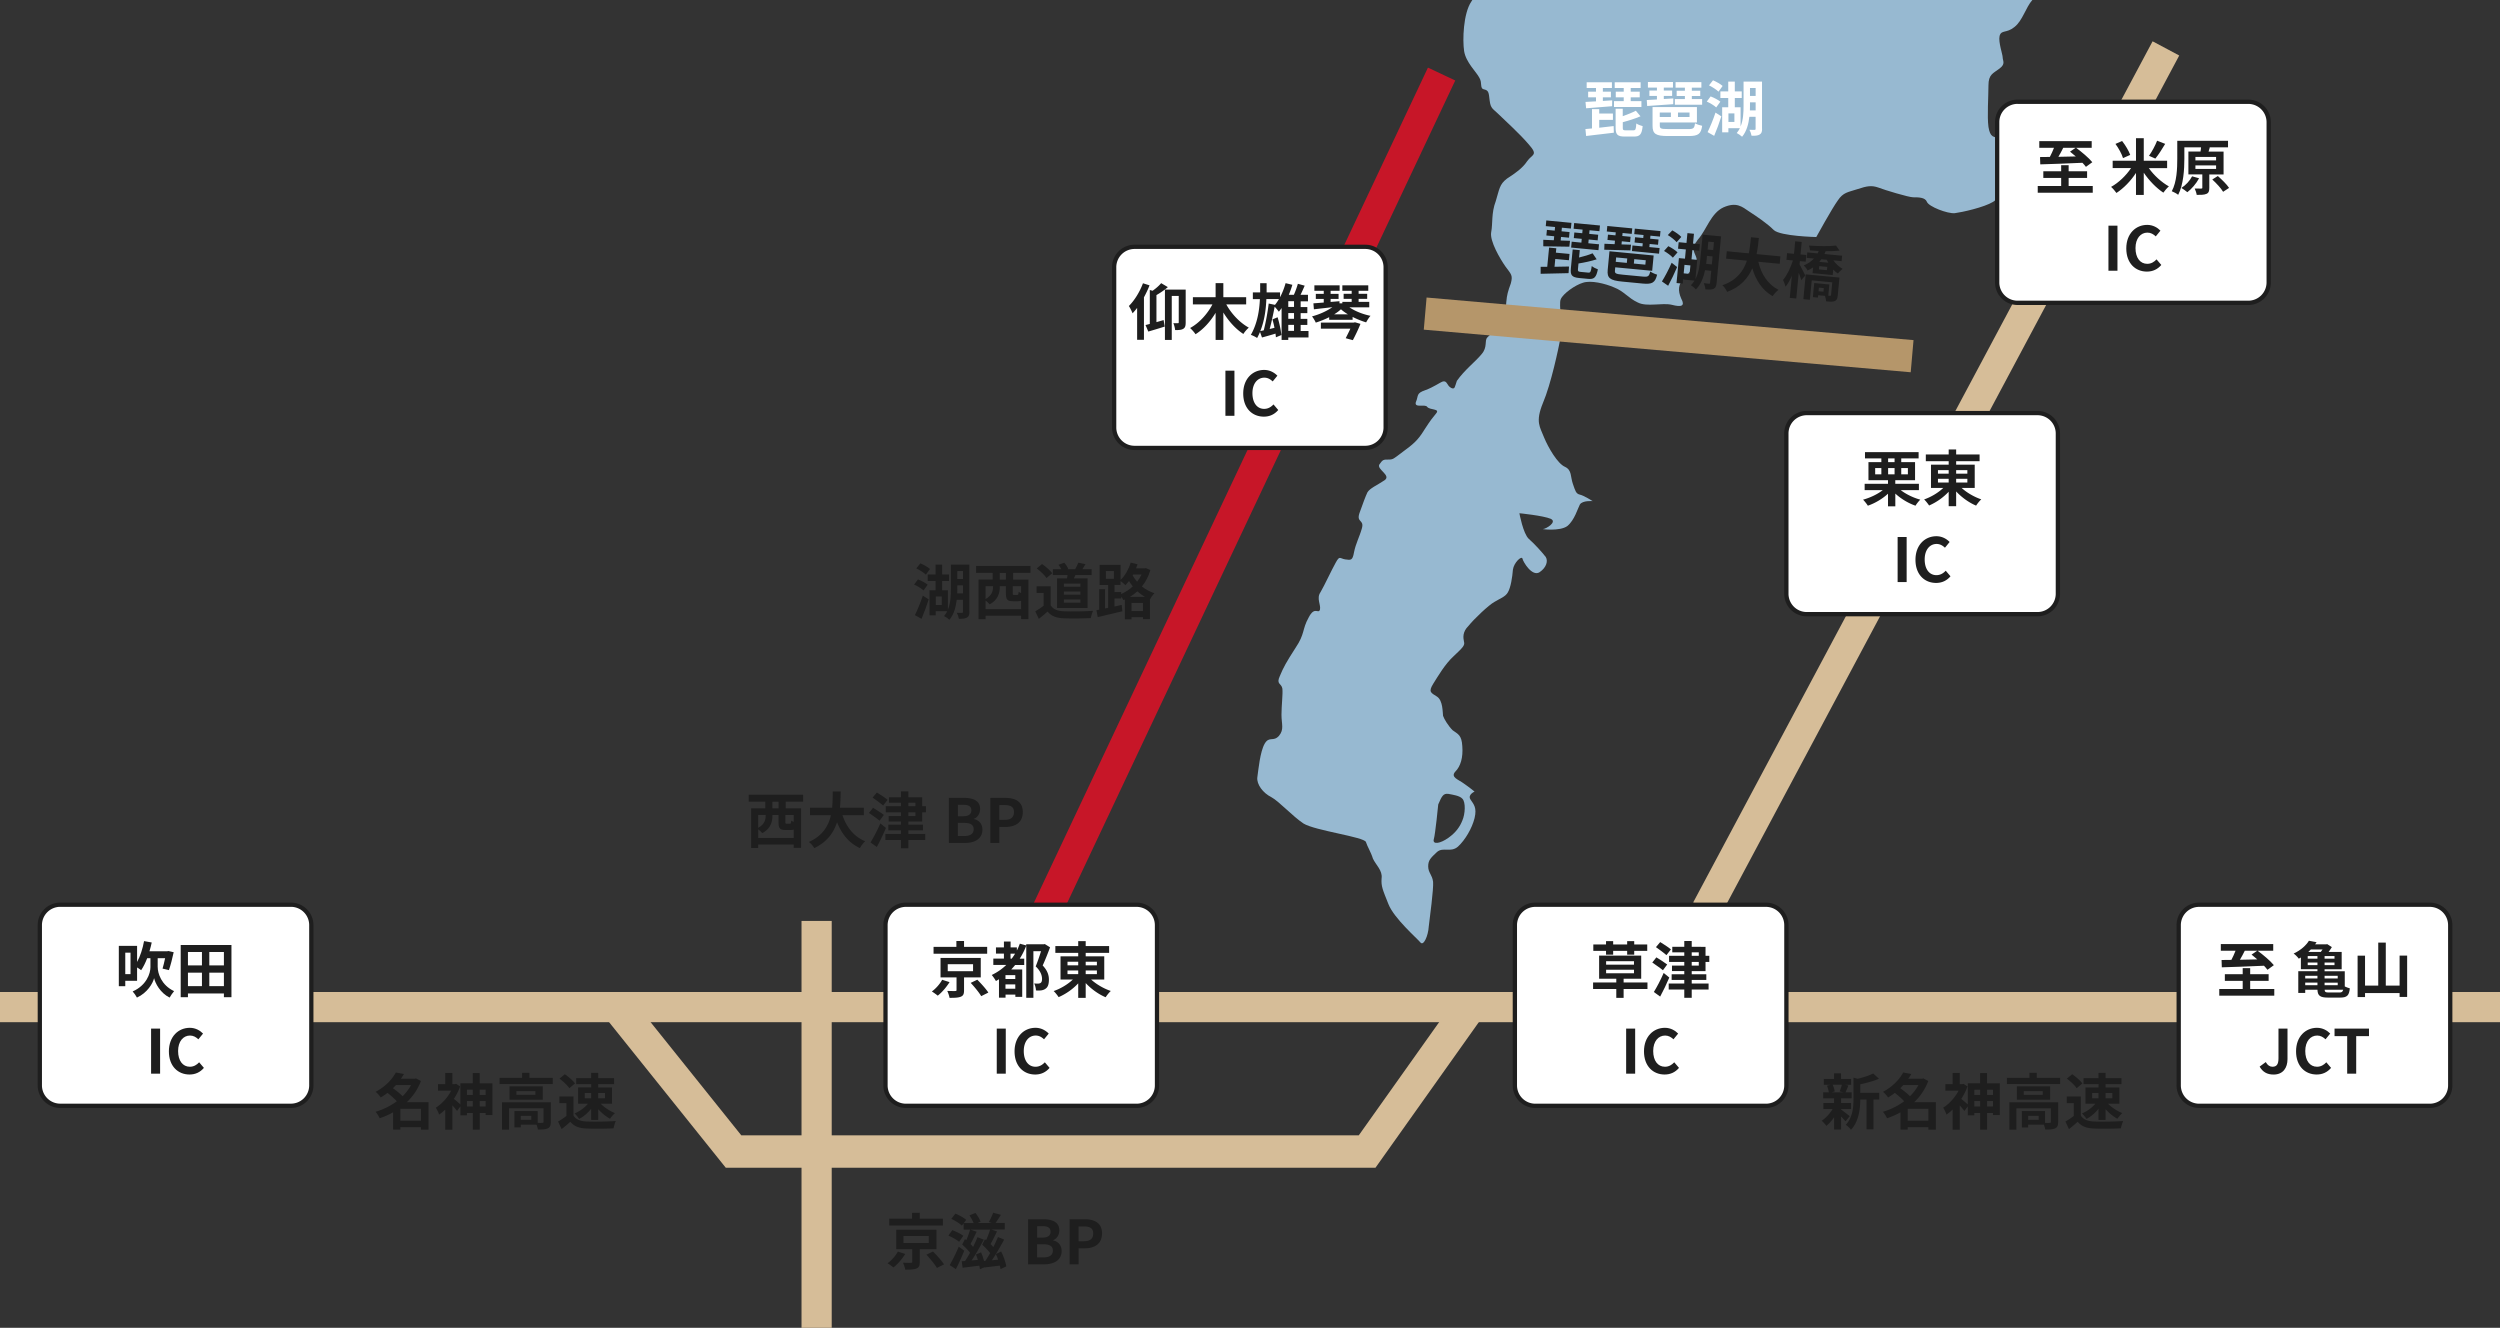<svg id="_イヤー_2" xmlns="http://www.w3.org/2000/svg" viewBox="0 0 662.55 351.9"><rect x="0" y="0" width="662.55" height="351.9" fill="#333333" stroke="none"/><defs><style>.cls-1{fill:#d6bd98}.cls-2{fill:#fff}.cls-5{fill:#97b9d1}.cls-6{fill:#1e1e1e}</style></defs><g id="_イヤー_1-2"><path class="cls-5" d="M386.3 100.54l.12-.29c-.06.12-.09.21-.12.29z"/><path class="cls-5" d="M390.19 0c-.09.15-.18.3-.28.45-2.11 3.15-2.34 10.12-1.89 13.09.46 2.97 3.26 5.54 4.02 7.03.91 1.45 0 2.89 1.32 3.13 1.19.28 1.19.89 1.43 2.95.26 2.15.87 2.15 2.34 3.6 1.54 1.52 5.56 5.12 8.05 8.05 2.56 2.91.89 2.52-.46 4.43-1.22 1.85-3.15 3.19-5.36 4.62-1.98 1.52-1.98 2.76-2.95 5.95-1.22 3.19-.76 5.95-1.22 8.27-.41 2.3 2.34 6.99 3.78 9.05 1.58 2.13 2 2.34 1.43 4.49-.76 2.06-1.04 3.08-1.19 4.84-.24 1.63.15 3.17-1.22 5.23-1.52 2.15-2.95 3.36-3.82 4.26-.83.87.15 2.52-1.54 4.45-1.58 1.93-4.58 4.23-6.51 7.03.08-.16.11-.27.16-.41l-.19.45s0-.01.01-.01c0 .01-.01.02-.01.04v-.02c-.54 1.48-.46 2.32-1.48 1.85-1.22-.63-1-1.93-2.17-1.74-.87.28-2.48 1.52-4.71 2.32-2.5.85-1.74 1.45-2.5 3.17-.5 1.67 2.5.43 3 1.26.74.91 3.5.41 2.37 1.74-1.02 1.26-1.39 1.65-3.17 4.41-1.67 2.76-3.02 3.82-5.62 5.73-2.54 1.89-2.54 2.08-3.82 2.08-1.37 0-1.52 0-2.43 1.3-.78 1.3 3.26 2.89 1.37 4.19-2 1.35-3.84 2.06-4.54 3.21-.52 1.09-1.19 2.95-2.11 5.51-.85 2.54 1.28 1.65.67 3.95-.67 2.41-1.65 4.06-2.11 6.43-.39 2.24-.85 2.06-2.32 1.87-1.45-.22-1.45-1.11-2.52.85-1.06 1.87-3.02 6.12-4.04 7.84-1.15 1.65.17 3.37-.15 4.65-.46 1.24-1.37-1.09-3 2.08-1.78 3.21-.91 4.23-3.47 8.03-2.5 3.89-3.17 5.1-4.15 7.45-1.06 2.28.43 1.87.67 3.36.15 1.45-.24 4.45-.24 6.93s.76 3.86-.67 5.58c-1.54 1.67-2.56 0-3.78 2.06-1.24 2.15-1.67 6.99-1.95 8.92-.24 1.89 1.54 4.19 3.69 5.25 2.04 1.09 5.67 5.1 8.53 6.99 3 1.89 16.11 3.56 16.56 4.91.37 1.22 1.32 2.65 1.85 4.39.76 1.67 2.61 3.17 2.3 5.25-.15 2.13.3 3.02 1.82 6.84 1.5 3.78 7.56 9.03 8.47 10.14.82 1.04 2.06-1.72 2.21-4.23.3-2.54 1.3-9.9 1.15-11.83-.24-1.93-1.3-2.39-1.3-4.12 0-1.63.69-2.24 2.32-3.78 1.61-1.43 3.63.24 5.56-1.43 1.91-1.74 3.73-4.84 4.41-7.56.67-2.8-.22-3.63-1.09-4.95-.8-1.26 1.09-2.08 1.09-2.08s-1.32-1.09-2.8-2.11c-1.39-1.06-3.69-1.67-2.3-3.19 1.43-1.43 2.08-3.78 1.85-6.75-.17-2.97-1.15-3.17-2.56-4.21-1.13-1.11-2.26-2.97-2.54-3.82-.13-.87 0-4.06-1.61-5.1-1.63-1.02-2.32-1.24-1.02-3.36 1.32-2.08 3.13-5.25 5.47-7.38 2.26-2.15 3.02-2.8 2.71-3.8-.22-1.06-.46-2.58 1.22-4.23 1.37-1.72 5.32-5.51 6.88-6.34 1.43-.89 2.87-1.32 3.54-2.54.76-1.3 1.17-4.02 1.32-5.97.24-1.87 2.32-3.82 2.54-2.93.15.83 2.56 4.88 4.54 3.58 1.85-1.26 2.26-3 1.63-4.02-.76-1.02-3.06-3.58-4.49-4.8-1.52-1.39-2.5-6.8-2.5-6.8s6.23.61 8.32 1.48c1.8.85-1.32 2.71-2.08 2.71-.52 0 4.49.67 6.47-.8 1.91-1.56 2.78-4.73 3.32-5.71.72-1.13 3.39-.89 3.39-.89s-2.34-1.5-3.39-1.72c-1.06-.24-1.22-1.02-1.87-2.89-.67-1.93-.22-3.58-2.06-4.47-1.98-.82-4.47-5.15-5.56-7.79-1.06-2.78-2.39-4.04-.3-9.14 2.15-5.04 4.12-14.42 4.71-17.52.61-3.19-.59-8.49 0-9.96.61-1.5 3.86-3.8 5.91-4.39 2.11-.69 5.82.2 8.23 1.24 2.65 1.02 3.67 2.78 6.27 3.99 2.43 1.26 6.51 0 9.07.63 2.45.63 3.58.39 2.45-1.67-.93-2.13-.78-3.8.69-5.32 1.39-1.43 3.8-3.99 3.34-5.45-.43-1.5-1.65-2.34.46-4.93 2.19-2.45 3.36-6.93 6.73-8.47 3.41-1.48 4.88-.2 6.8 1.11 1.91 1.24 4.82 3.19 6.51 4.91 1.8 1.65 11.27 1.85 11.27 1.85s4.21-7.66 5.73-9.73c1.43-2.13 2.65-2.13 5.21-2.97 2.5-.83 3.71-1.04 5.51-.41 1.67.65 8.05 2.58 9.23 2.58 1.37 0 3.17 0 3.63 1.19.46 1.28 5.51 3.21 7.4 3.02 1.89-.24 7.79-1.54 10.18-3.02 2.21-1.48 2.52-3.95 3.34-7.16.91-3.17 2.28-6.53 2.13-7.36-.22-.85-1.22-2.15-3.32-2.37-2.15-.2-2.95-.2-3.41-2.95-.37-2.78 0-8.01 0-10.99s1.26-3.19 2.95-4.49c1.65-1.24.82-2.06.82-2.91s-1.19-4.06-.82-5.71c.46-1.71 1.8-.63 3.93-2.37 2.15-1.65 3.02-5.23 4.75-7.16L390.16-.01zm-10.2 222.41c.41-1.43 1.17-9.21 1.17-9.21.93-2.15 1.3-3 2.71-2.8 1.13.22 2.97.46 3.69 1.28.91.91.76 4.02 0 5.75-.63 1.63-1.69 3.17-3.69 4.6-2.13 1.52-4.28 1.93-3.89.37z"/><path class="cls-1" d="M0 262.9h662.55v8H0z"/><path class="cls-1" d="M212.42 244.06h8V351.9h-8z"/><path class="cls-1" transform="rotate(-61.92 513.126 126.949)" d="M383.78 122.95h258.69v8H383.78z"/><path class="cls-1" d="M364.53 309.47H192.34l-32.92-41.07 6.7-5.37 30.34 37.86H360.1l25.29-35.62 6.99 4.97-27.85 39.23z"/><rect class="cls-2" x="529.3" y="26.97" width="71.95" height="53.3" rx="5.4" ry="5.4"/><path class="cls-6" d="M595.85 80.83h-61.16a5.98 5.98 0 01-5.97-5.97V32.37a5.98 5.98 0 015.97-5.97h61.16a5.98 5.98 0 015.97 5.97v42.5a5.98 5.98 0 01-5.97 5.97zm-61.16-53.3a4.84 4.84 0 00-4.83 4.83v42.5a4.84 4.84 0 004.83 4.83h61.16a4.84 4.84 0 004.83-4.83V32.37a4.84 4.84 0 00-4.83-4.83h-61.16z"/><path class="cls-6" d="M554.62 49.3v1.77h-14.58V49.3h6.21v-2.15h-4.73v-1.76h4.73v-1.61h1.98v1.61h4.89v1.76h-4.89v2.15h6.39zm-13.98-7.68c.76 0 1.65-.02 2.61-.03.39-.74.79-1.61 1.1-2.42h-3.9V37.4h13.89v1.77h-4.13c1.45 1.08 3.39 2.68 4.29 3.82l-1.69 1.23c-.23-.32-.55-.69-.92-1.08-4.03.19-8.34.34-11.18.42l-.06-1.94zm6.16-2.45c-.4.82-.85 1.65-1.29 2.39 1.47-.02 3.05-.05 4.61-.1-.52-.45-1.03-.89-1.52-1.27l1.5-1.02h-3.31zm22.68 5.38c1.34 1.92 3.39 3.77 5.32 4.85-.47.39-1.11 1.13-1.47 1.66-1.87-1.24-3.76-3.18-5.19-5.29v5.9h-2.06v-5.84c-1.4 2.15-3.29 4.08-5.18 5.31-.34-.48-.97-1.23-1.42-1.61 1.97-1.08 4-3.02 5.29-4.98h-4.87V42.6h6.18v-5.98h2.06v5.98h6.19v1.95h-4.85zm-6.84-2.65c-.29-1.02-1.15-2.6-2-3.76l1.76-.77c.89 1.13 1.79 2.65 2.15 3.68l-1.9.85zm11.18-3.77c-.84 1.42-1.82 2.94-2.61 3.9l-1.68-.74c.76-1.06 1.65-2.71 2.15-4l2.14.84zm11.69 8.09v3.56c0 .87-.15 1.34-.76 1.6-.61.27-1.45.27-2.58.27-.06-.52-.31-1.19-.53-1.69.71.03 1.48.03 1.71.02.24 0 .31-.05.31-.24v-3.52h-3.69v-6.06h3.21c.06-.39.13-.77.14-1.11h-4.42v3.03c0 2.74-.23 6.89-1.64 9.55-.37-.32-1.21-.77-1.69-.95 1.34-2.47 1.45-6.08 1.45-8.6v-4.77h13.45v1.74h-5.05l.23.02-.34 1.1h3.98v6.06h-3.77zm-2.71 1.03c-.76 1.42-1.97 2.82-3.11 3.69-.37-.32-1.13-.87-1.58-1.13 1.14-.71 2.24-1.9 2.84-3.08l1.85.52zm-.97-4.74h5.48v-.92h-5.48v.92zm0 2.27h5.48v-.94h-5.48v.94zm5.94 1.87c1.06.94 2.39 2.23 2.98 3.15l-1.58 1.03c-.53-.92-1.81-2.29-2.87-3.26l1.47-.92zm-28.99 13.16h2.39v11.95h-2.39V59.81zm4.73 6.03c0-3.94 2.53-6.24 5.55-6.24 1.52 0 2.73.73 3.5 1.53l-1.24 1.52c-.61-.58-1.31-1-2.21-1-1.81 0-3.16 1.55-3.16 4.11s1.23 4.16 3.11 4.16c1.03 0 1.82-.48 2.47-1.18l1.26 1.48c-.98 1.15-2.26 1.76-3.81 1.76-3.02 0-5.47-2.16-5.47-6.14zm-318.75 90.64c-.52-.5-1.61-1.16-2.5-1.55l1.02-1.37c.89.34 2.02.92 2.58 1.4l-1.1 1.52zm-2.29 6.55c.63-1.26 1.48-3.29 2.1-5.18l1.55 1c-.55 1.73-1.23 3.6-1.9 5.16l-1.74-.98zm2.9-10.73c-.53-.52-1.63-1.24-2.52-1.66l1.06-1.35c.87.37 2 1 2.55 1.5l-1.1 1.52zm11.55 9.85c0 .79-.16 1.24-.66 1.52-.47.29-1.15.34-2.13.32-.07-.44-.32-1.16-.57-1.58.58.03 1.16.03 1.37.02.21-.02.27-.08.27-.29v-3.18h-1.65c-.21 1.9-.74 3.89-1.93 5.29-.31-.31-1.03-.79-1.42-.98.32-.4.61-.82.84-1.29h-3.05v1.1h-1.65v-6.65h1.61v-2.45h-2.08v-1.74h2.08v-2.61h1.74v2.61h1.84v1.74h-1.84v2.45h1.53v5.11c.71-1.73.79-3.74.79-5.44v-6.47h4.89v12.52zm-7.34-4.08H248v2.26h1.58v-2.26zm5.63-.81v-2.13h-1.5v.98c0 .35 0 .74-.02 1.15h1.52zm-1.5-5.92v2.1h1.5v-2.1h-1.5zm14.79.5v1.76h4.06v10.48h-1.95v-.89h-9.42v.92h-1.86v-10.52h3.74v-1.76h-4.39v-1.84h14.42v1.84h-4.61zm2.11 9.6v-2.23c-.23.1-.48.13-.81.13h-1.35c-1.56 0-1.87-.53-1.87-2.13v-1.85h-1.61v.18c0 1.6-.48 3.47-2.71 4.63-.19-.27-.68-.71-1.06-1.02v2.29h9.42zm-9.42-6.08v3.4c1.73-.95 1.98-2.18 1.98-3.26v-.15h-1.98zm5.4-3.52h-1.63v1.76h1.63v-1.76zm4.02 3.52h-2.21v1.84c0 .42.05.47.36.47h.82c.27 0 .34-.11.37-.84.16.13.4.24.66.35v-1.82zm7.85 5.07c.66 1.08 1.87 1.52 3.55 1.58 1.89.08 5.52.03 7.66-.13-.21.45-.5 1.39-.6 1.94-1.94.1-5.18.13-7.1.05-1.98-.08-3.31-.53-4.35-1.79-.71.63-1.42 1.26-2.31 1.94l-.94-2c.69-.4 1.5-.94 2.21-1.48v-3.4h-1.86v-1.76h3.73v5.06zm-1.11-7.24c-.5-.77-1.65-1.84-2.6-2.55l1.42-1.16c.97.68 2.15 1.68 2.69 2.44l-1.52 1.27zm5.42.08c.06-.29.11-.58.16-.87h-3.9v-1.55h2.24c-.19-.39-.47-.82-.74-1.16l1.52-.56c.44.48.89 1.18 1.05 1.65l-.19.08h2.02c.31-.52.66-1.24.85-1.74l1.9.4c-.29.48-.58.95-.84 1.34h2.47v1.55H285c-.13.31-.27.6-.4.87h3.63v7.85h-8.1v-7.85h2.65zm3.55 1.39h-4.37v.84h4.37v-.84zm0 2.11h-4.37v.84h4.37v-.84zm0 2.11h-4.37v.85h4.37v-.85zm18.55-7.79c-.5 1.69-1.26 3.15-2.24 4.34.94.74 2.05 1.39 3.34 1.79-.39.35-.94 1.11-1.19 1.61l-.03-.02v5.27h-1.84v-.5h-3.03v.55h-1.77v-5.24l-.37.16c-.13-.26-.37-.61-.6-.92v.47h-1.77v2.15l1.9-.44.18 1.69c-2.26.56-4.71 1.13-6.53 1.55l-.34-1.84.73-.13v-5.42h1.56v5.1l.81-.16v-6.06h-2.26v-5.34h5.56v4c1.18-1.13 2.15-2.84 2.68-4.6l1.82.45c-.13.35-.26.73-.4 1.08h2.26l.34-.06 1.21.52zm-11.79 2.31h2.13v-2.05h-2.13v2.05zm4.05 4.03c1.11-.48 2.18-1.18 3.08-2.02-.39-.47-.71-.95-1-1.42-.31.4-.63.77-.95 1.11-.27-.29-.85-.81-1.29-1.1v1.03h-1.61v1.89h1.77v.5zm6.31.76c-.74-.44-1.4-.92-2.02-1.47-.61.56-1.27 1.03-1.98 1.47h4zm-.53 3.76v-2.15h-3.03v2.15h3.03zm-2.61-9.68l-.13.24c.32.55.73 1.11 1.18 1.66.47-.6.85-1.23 1.18-1.9h-2.23z"/><path class="cls-2" d="M423.83 33.85c1.24-.13 2.56-.29 3.82-.44l.05 1.76c-2.58.32-5.37.63-7.35.87l-.18-1.84c.52-.05 1.1-.1 1.74-.16v-5.11h1.92v1.16h3.63v1.68h-3.63v2.08zm-3.63-6.84c.79-.03 1.74-.08 2.77-.15V25.8h-2.08v-1.5h2.08v-.97h-2.47v-1.52h6.69v1.52h-2.4v.97h2.13v1.5h-2.13v.95c.81-.05 1.65-.1 2.47-.16l-.02 1.56c-2.45.21-5.03.4-6.89.55l-.16-1.69zm14.81 1.35h-7.27V26.8h2.58v-1h-2.11v-1.5h2.11v-.97h-2.39v-1.52h6.87v1.52h-2.63v.97h2.39v1.5h-2.39v1h2.84v1.56zm-2.13 6.18c.58 0 .69-.29.77-1.82.42.29 1.16.58 1.69.71-.23 2.15-.71 2.76-2.29 2.76h-2.44c-1.95 0-2.44-.53-2.44-2.31v-5.06h1.89v1.97c1.27-.44 2.56-.97 3.47-1.45l1.23 1.48c-1.42.61-3.15 1.16-4.69 1.56v1.5c0 .56.11.66.81.66h2zm10.57-6.93c-2.45.18-5.06.35-6.92.48l-.1-1.58c.76-.03 1.69-.08 2.69-.15v-.94h-2V24h2v-.79h-2.39v-1.47h6.64v1.47h-2.43V24h2.21v1.42h-2.21v.82c.82-.05 1.68-.1 2.52-.16l-.02 1.52zm3.97 6.6c1.39 0 1.63-.23 1.79-1.53.48.27 1.34.56 1.9.66-.32 2.15-1.02 2.71-3.56 2.71h-5.53c-3.19 0-4.06-.56-4.06-2.71v-4.97h11.76v4.08h-9.84v.85c0 .77.31.9 2.13.9h5.42zm-7.55-4.39V31h2.95v-1.18h-2.95zm11.23-2.06h-7.23v-1.5h2.66v-.82h-2.18v-1.4h2.18v-.81h-2.47v-1.47h6.84v1.47h-2.53v.81h2.23v1.4h-2.23v.82h2.73v1.5zm-3.34 2.06h-3.06V31h3.06v-1.18zm7.07-1.35c-.52-.5-1.61-1.16-2.5-1.55l1.02-1.37c.89.34 2.02.92 2.58 1.4l-1.1 1.52zm-2.29 6.55c.63-1.26 1.48-3.29 2.1-5.18l1.55 1c-.55 1.73-1.23 3.6-1.9 5.16l-1.74-.98zm2.9-10.73c-.53-.52-1.63-1.24-2.52-1.66l1.06-1.35c.87.37 2 1 2.55 1.5l-1.1 1.52zm11.55 9.85c0 .79-.16 1.24-.66 1.52-.47.29-1.15.34-2.13.32-.07-.44-.32-1.16-.57-1.58.58.03 1.16.03 1.37.02.21-.02.27-.08.27-.29v-3.18h-1.65c-.21 1.9-.74 3.89-1.93 5.29-.31-.31-1.03-.79-1.42-.98.32-.4.61-.82.84-1.29h-3.05v1.1h-1.65v-6.65h1.61v-2.45h-2.08v-1.74h2.08v-2.61h1.74v2.61h1.84v1.74h-1.84v2.45h1.53v5.11c.71-1.73.79-3.74.79-5.44v-6.47h4.89v12.52zm-7.34-4.08h-1.58v2.26h1.58v-2.26zm5.63-.81v-2.13h-1.5v.98c0 .35 0 .74-.02 1.15h1.52zm-1.5-5.92v2.1h1.5v-2.1h-1.5z"/><path class="cls-6" d="M208.24 212.47v1.76h4.06v10.48h-1.95v-.89h-9.42v.92h-1.86v-10.52h3.74v-1.76h-4.39v-1.84h14.42v1.84h-4.61zm2.11 9.6v-2.23c-.23.1-.48.13-.81.13h-1.35c-1.56 0-1.87-.53-1.87-2.13v-1.85h-1.61v.18c0 1.6-.48 3.47-2.71 4.63-.19-.27-.68-.71-1.06-1.02v2.29h9.42zm-9.42-6.08v3.4c1.73-.95 1.98-2.18 1.98-3.26v-.15h-1.98zm5.4-3.52h-1.63v1.76h1.63v-1.76zm4.02 3.52h-2.21v1.84c0 .42.05.47.36.47h.82c.27 0 .34-.11.37-.84.16.13.4.24.66.35v-1.82zm12.92.06c1.06 3.15 3.02 5.68 6.03 6.9-.48.4-1.11 1.26-1.42 1.81-2.92-1.37-4.79-3.73-6.05-6.84-.87 2.69-2.61 5.21-6.03 6.85-.31-.53-.87-1.23-1.44-1.63 3.69-1.65 5.23-4.32 5.85-7.1h-5.55v-1.98h5.87c.16-1.52.15-2.98.16-4.31h2.1c-.02 1.32-.03 2.81-.19 4.31h6.34v1.98h-5.68zm9.84 1.45c-.61-.53-1.92-1.42-2.82-2.05l1.08-1.37c.86.53 2.21 1.37 2.87 1.89l-1.13 1.53zm1.69 1.92c-.71 1.68-1.58 3.5-2.42 5.05l-1.68-1.21c.77-1.23 1.81-3.19 2.61-5.05l1.48 1.21zm-.77-5.94c-.61-.56-1.9-1.48-2.77-2.11l1.13-1.34c.87.53 2.21 1.39 2.84 1.94l-1.19 1.52zm6.71 4.24v.84h3.87v1.5h-3.87v.95h4.47v1.6h-4.47v2.19h-1.97v-2.19h-4.13v-1.6h4.13v-.95h-3.35v-1.5h3.35v-.84h-3.26v-1.45h3.26v-.98h-4.03v-1.63h4.03v-.92h-3.18v-1.45h3.18v-1.55h1.97v1.55h3.66v2.37h1v1.63h-1v2.44h-3.66zm0-4.06h1.87v-.92h-1.87v.92zm0 2.61h1.87v-.98h-1.87v.98zm10.74-4.82h3.95c2.45 0 4.32.73 4.32 2.95 0 1.1-.61 2.23-1.63 2.58v.08c1.29.31 2.24 1.21 2.24 2.82 0 2.4-2 3.52-4.63 3.52h-4.26v-11.95zm3.77 4.87c1.52 0 2.18-.61 2.18-1.56 0-1.05-.71-1.47-2.14-1.47h-1.42v3.03h1.39zm.27 5.24c1.63 0 2.52-.58 2.52-1.82 0-1.16-.87-1.66-2.52-1.66h-1.66v3.48h1.66zm6.94-10.11h3.92c2.65 0 4.68.94 4.68 3.76s-2.05 3.95-4.61 3.95h-1.6v4.24h-2.39v-11.95zm3.82 5.82c1.65 0 2.44-.69 2.44-2.06s-.87-1.85-2.52-1.85h-1.36v3.92h1.44zm-152.71 82.11h-2v-.65h-5.47v.63h-1.92v-4.58c-1.13.65-2.34 1.16-3.56 1.58-.23-.53-.71-1.32-1.11-1.71a17.97 17.97 0 005.65-2.79c-.65-.71-1.61-1.55-2.47-2.23-.55.44-1.15.84-1.79 1.23-.29-.47-.92-1.18-1.36-1.5 2.65-1.4 4.42-3.37 5.36-5.13l2.16.4c-.24.42-.52.84-.81 1.26h3.66l.32-.1 1.32.69c-.82 2.21-2.13 4.1-3.74 5.63h5.76v7.26zm-8.64-11.81c-.26.27-.52.55-.79.82.86.63 1.89 1.44 2.56 2.13.9-.89 1.66-1.89 2.24-2.95h-4.02zm6.64 9.44v-3.15h-5.47v3.15h5.47zm18.94-9.93v8.44h-1.81v-.56h-1.56v4.42h-1.84v-4.42h-1.55v.63h-1.73v-2.39l-.9 1.23c-.27-.39-.76-.97-1.23-1.48v6.45H118v-5.35c-.53.52-1.08.97-1.63 1.34-.16-.52-.6-1.47-.89-1.82 1.6-.98 3.14-2.68 4.1-4.52h-3.5v-1.73H118v-2.97h1.89v2.97h.66l.34-.08 1.05.68c-.4 1.16-.98 2.27-1.65 3.31.48.37 1.29 1.08 1.73 1.47v-5.61h3.27v-2.71h1.84v2.73h3.37zm-6.76 1.71v1.39h1.55v-1.39h-1.55zm1.55 4.45v-1.44h-1.55v1.44h1.55zm1.84-4.45v1.39h1.56v-1.39h-1.56zm1.56 4.45v-1.44h-1.56v1.44h1.56zm17.79-7.58v1.63h-14.1v-1.63h5.97v-1.35h1.95v1.35h6.18zm-.52 11.69c0 .89-.18 1.4-.81 1.69-.6.29-1.45.31-2.61.31-.05-.37-.19-.87-.37-1.29h-4.16v.73h-1.68v-4.34h6.16v3.13c.55.02 1.05.02 1.23 0 .24-.02.31-.06.31-.26v-3.6h-9.13v5.66h-1.87v-7.26h12.94v5.23zm-2.13-9.45v3.55h-8.81v-3.55h8.81zm-1.95 1.27h-5.03v.98h5.03v-.98zm-1.08 6.55h-2.79v1.05h2.79v-1.05zm11.18-.08c.66 1.08 1.87 1.52 3.55 1.58 1.89.08 5.52.03 7.66-.13-.21.45-.5 1.39-.6 1.94-1.94.1-5.18.13-7.1.05-1.98-.08-3.31-.53-4.35-1.79-.71.63-1.42 1.26-2.31 1.94l-.94-2c.69-.4 1.5-.94 2.21-1.48v-3.4h-1.86v-1.76h3.73v5.06zm-1.11-7.24c-.5-.77-1.65-1.84-2.6-2.55l1.42-1.16c.97.68 2.15 1.68 2.69 2.44l-1.52 1.27zm5.79-1.08h-3.97v-1.6h3.97v-1.39h1.87v1.39h4.21v1.6h-4.21v.87h3.66v4.32h-3c.97 1 2.45 1.95 3.77 2.48-.4.37-1 1.03-1.29 1.5-1.06-.56-2.21-1.5-3.14-2.53v2.84h-1.87v-2.95c-.89 1.11-2.03 2.1-3.19 2.69-.27-.45-.81-1.11-1.21-1.45 1.32-.55 2.68-1.52 3.55-2.58h-2.61v-4.32h3.47v-.87zm-1.69 3.74h1.69v-1.4h-1.69v1.4zm3.56-1.4v1.4h1.79v-1.4h-1.79zm81.37 42.66c-.81 1.29-2 2.71-3.13 3.58-.42-.35-1.13-.85-1.56-1.11 1.08-.77 2.19-2.06 2.73-3.1l1.97.63zm9.97-7.53h-14.21v-1.82h6.05v-1.55h2.03v1.55h6.13v1.82zm-6.13 6.27v3.4c0 .97-.18 1.45-.89 1.73-.71.27-1.66.29-2.95.29-.1-.56-.35-1.31-.61-1.84.82.03 1.84.05 2.1.03.29-.02.36-.06.36-.27v-3.34h-4.24v-5.15h10.66v5.15h-4.42zm-4.32-1.65h6.71v-1.84h-6.71v1.84zm7.84 2.27c1 1 2.31 2.45 2.92 3.4l-1.89.95c-.55-.94-1.77-2.44-2.79-3.52l1.76-.84zm6.91-2.57c-.58-.53-1.86-1.24-2.84-1.65l1.03-1.44c.98.34 2.27.97 2.92 1.5l-1.11 1.58zm1.37 2.34c-.65 1.63-1.45 3.4-2.23 4.89l-1.63-1.06c.68-1.18 1.65-3.11 2.4-4.9l1.45 1.08zm9.61 4.92c-.03-.29-.1-.61-.19-.97-1.42.19-2.84.35-4.03.5l-.02-.06-1.23.53a9.71 9.71 0 00-.15-.95c-1.58.21-3.14.4-4.43.56l-.24-1.73c.27-.02.56-.03.89-.06.42-.63.87-1.37 1.32-2.18-.55-.71-1.36-1.56-2.08-2.19l.74-1.44c.11.1.23.19.35.29.39-.9.77-1.97 1-2.81h-1.71v-1.66l-.47.61c-.56-.55-1.79-1.32-2.79-1.79l1.08-1.39c.97.4 2.24 1.1 2.87 1.65l-.65.85h2.6c-.24-.63-.68-1.42-1.11-2.02l1.6-.66c.56.71 1.13 1.66 1.36 2.32l-.77.35h3.71l-.74-.26c.4-.71.87-1.73 1.13-2.47l2.05.56c-.48.79-.98 1.56-1.4 2.16h2.43v1.73h-3.56l1.5.52c-.56 1.15-1.16 2.42-1.71 3.34.27.27.53.55.74.81.47-.94.9-1.87 1.23-2.68l1.64.69c-.95 1.76-2.16 3.89-3.26 5.48.53-.05 1.1-.1 1.66-.16-.18-.52-.39-1.03-.6-1.48l1.4-.69c.65 1.24 1.18 2.85 1.37 3.95l-1.53.73zm-4.44-7.85c-.94 1.79-2.14 3.94-3.23 5.53.53-.05 1.1-.1 1.66-.16-.15-.5-.32-.98-.5-1.42l1.35-.58c.31.69.58 1.52.79 2.29l.35-.02c.4-.6.84-1.32 1.26-2.08-.55-.69-1.34-1.56-2.1-2.21l.73-1.45.31.26c.4-.9.81-1.97 1.05-2.81h-5.19l1.63.56c-.53 1.1-1.11 2.34-1.63 3.26.26.26.48.52.69.76.45-.89.85-1.79 1.16-2.58l1.66.65zm11.75-5.4h3.95c2.45 0 4.32.73 4.32 2.95 0 1.1-.61 2.23-1.63 2.58v.08c1.29.31 2.24 1.21 2.24 2.82 0 2.4-2 3.52-4.63 3.52h-4.26v-11.95zm3.77 4.87c1.52 0 2.18-.61 2.18-1.56 0-1.05-.71-1.47-2.14-1.47h-1.42v3.03h1.39zm.27 5.24c1.63 0 2.52-.58 2.52-1.82 0-1.16-.87-1.66-2.52-1.66h-1.66v3.48h1.66zm6.95-10.11h3.92c2.65 0 4.68.94 4.68 3.76s-2.05 3.95-4.61 3.95h-1.6v4.24h-2.39v-11.95zm3.82 5.82c1.65 0 2.44-.69 2.44-2.06s-.87-1.85-2.52-1.85h-1.36v3.92h1.44zm200.64-34.9c.58.4 1.92 1.47 2.29 1.76l-1.11 1.37c-.26-.32-.71-.81-1.18-1.26v3.44h-1.85v-3.24c-.63.9-1.35 1.71-2.05 2.27-.29-.42-.84-1.05-1.24-1.35 1.05-.69 2.16-1.9 2.9-3.11h-2.45v-1.61h2.84v-1.24h-2.89v-1.58h1.48c-.06-.53-.26-1.23-.48-1.77l.98-.23h-1.81v-1.56h2.71v-1.47h1.85v1.47h2.68v1.56h-1.66l.94.18c-.29.69-.55 1.34-.77 1.82h1.63v1.58h-2.81v1.24h2.66v1.61h-2.66v.13zm-2.23-6.56c.27.55.48 1.29.55 1.77l-.81.23h3.16l-1.06-.23c.21-.48.47-1.23.6-1.77h-2.44zm12.35 3.92h-1.53v7.89h-1.85v-7.89h-1.65c-.02 2.4-.35 5.81-2.48 8.02-.24-.42-.94-1.08-1.37-1.31 1.85-1.97 2.05-4.71 2.05-6.94v-5.58l1.11.31c1.53-.37 3.13-.89 4.11-1.42l1.53 1.4c-1.42.63-3.26 1.13-4.95 1.48v2.26h5.03v1.77zm15.01 7.98h-2v-.65h-5.47v.63h-1.92v-4.58c-1.13.65-2.34 1.16-3.56 1.58-.23-.53-.71-1.32-1.11-1.71a17.97 17.97 0 005.65-2.79c-.65-.71-1.61-1.55-2.47-2.23-.55.44-1.15.84-1.79 1.23-.29-.47-.92-1.18-1.36-1.5 2.65-1.4 4.42-3.37 5.36-5.13l2.16.4c-.24.42-.52.84-.81 1.26h3.66l.32-.1 1.32.69c-.82 2.21-2.13 4.1-3.74 5.63h5.76v7.26zm-8.64-11.81c-.26.27-.52.55-.79.82.86.63 1.89 1.44 2.56 2.13.9-.89 1.66-1.89 2.24-2.95h-4.02zm6.64 9.44v-3.15h-5.47v3.15h5.47zm18.94-9.93v8.44h-1.81v-.56h-1.56v4.42h-1.84v-4.42h-1.55v.63h-1.73v-2.39l-.9 1.23c-.27-.39-.76-.97-1.23-1.48v6.45h-1.89v-5.35c-.53.52-1.08.97-1.63 1.34-.16-.52-.6-1.47-.89-1.82 1.6-.98 3.14-2.68 4.1-4.52h-3.5v-1.73h1.92v-2.97h1.89v2.97h.66l.34-.08 1.05.68c-.4 1.16-.98 2.27-1.65 3.31.48.37 1.29 1.08 1.73 1.47v-5.61h3.27v-2.71h1.84v2.73h3.37zm-6.76 1.71v1.39h1.55v-1.39h-1.55zm1.55 4.45v-1.44h-1.55v1.44h1.55zm1.84-4.45v1.39h1.56v-1.39h-1.56zm1.56 4.45v-1.44h-1.56v1.44h1.56zm17.79-7.58v1.63h-14.1v-1.63h5.97v-1.35h1.95v1.35h6.18zm-.52 11.69c0 .89-.18 1.4-.81 1.69-.6.29-1.45.31-2.61.31-.05-.37-.19-.87-.37-1.29h-4.16v.73h-1.68v-4.34h6.16v3.13c.55.02 1.05.02 1.23 0 .24-.02.31-.06.31-.26v-3.6h-9.13v5.66h-1.87v-7.26h12.94v5.23zm-2.13-9.45v3.55h-8.81v-3.55h8.81zm-1.95 1.27h-5.03v.98h5.03v-.98zm-1.08 6.55h-2.79v1.05h2.79v-1.05zm11.18-.08c.66 1.08 1.87 1.52 3.55 1.58 1.89.08 5.52.03 7.66-.13-.21.45-.5 1.39-.6 1.94-1.94.1-5.18.13-7.1.05-1.98-.08-3.31-.53-4.35-1.79-.71.63-1.42 1.26-2.31 1.94l-.94-2c.69-.4 1.5-.94 2.21-1.48v-3.4h-1.86v-1.76h3.73v5.06zm-1.11-7.24c-.5-.77-1.65-1.84-2.6-2.55l1.42-1.16c.97.68 2.15 1.68 2.69 2.44l-1.52 1.27zm5.79-1.08h-3.97v-1.6h3.97v-1.39h1.87v1.39h4.21v1.6h-4.21v.87h3.66v4.32h-3c.97 1 2.45 1.95 3.77 2.48-.4.37-1 1.03-1.29 1.5-1.06-.56-2.21-1.5-3.14-2.53v2.84h-1.87v-2.95c-.89 1.11-2.03 2.1-3.19 2.69-.27-.45-.81-1.11-1.21-1.45 1.32-.55 2.68-1.52 3.55-2.58h-2.61v-4.32h3.47v-.87zm-1.69 3.74h1.69v-1.4h-1.69v1.4zm3.56-1.4v1.4h1.79v-1.4h-1.79z"/><rect class="cls-2" x="473.43" y="109.48" width="71.95" height="53.3" rx="5.4" ry="5.4"/><path class="cls-6" d="M539.98 163.34h-61.16a5.98 5.98 0 01-5.97-5.97v-42.5a5.98 5.98 0 015.97-5.97h61.16a5.98 5.98 0 015.97 5.97v42.5a5.98 5.98 0 01-5.97 5.97zm-61.16-53.3a4.84 4.84 0 00-4.83 4.83v42.5a4.84 4.84 0 004.83 4.83h61.16a4.84 4.84 0 004.83-4.83v-42.5a4.84 4.84 0 00-4.83-4.83h-61.16z"/><path class="cls-6" d="M503.73 129.89c1.39 1.08 3.34 2.03 5.19 2.53-.42.39-1 1.13-1.27 1.6-1.89-.65-3.85-1.82-5.35-3.21v3.37h-1.94v-3.34c-1.48 1.37-3.45 2.53-5.34 3.18-.29-.47-.86-1.19-1.27-1.6 1.87-.5 3.84-1.44 5.23-2.53h-4.81v-1.68h6.19v-.95h-5.18v-4.79h3.42v-.98h-4.34v-1.66h14.21v1.66h-4.6v.98h3.66v4.79h-5.24v.95h6.26v1.68h-4.82zm-6.77-4.19h1.64v-1.66h-1.64v1.66zm3.43-3.23h1.71v-.98h-1.71v.98zm1.71 3.23v-1.66h-1.71v1.66h1.71zm1.77-1.66v1.66h1.76v-1.66h-1.76zm16 5.27c1.37 1.26 3.34 2.4 5.21 3.03-.45.39-1.06 1.16-1.37 1.66-1.89-.79-3.82-2.18-5.29-3.76v3.92h-1.98v-3.84a15.852 15.852 0 01-5.19 3.65c-.31-.47-.9-1.23-1.32-1.61 1.84-.63 3.74-1.77 5.08-3.05h-3.26v-6.16h4.69v-.92h-6.06v-1.79h6.06v-1.32h1.98v1.32h6.21v1.79h-6.21v.92h4.92v6.16h-3.47zm-6.27-3.77h2.84v-.95h-2.84v.95zm0 2.34h2.84v-.98h-2.84v.98zm4.82-3.29v.95h2.97v-.95h-2.97zm2.97 2.31h-2.97v.98h2.97v-.98zm-18.48 15.41h2.39v11.95h-2.39v-11.95zm4.73 6.04c0-3.94 2.53-6.24 5.55-6.24 1.52 0 2.73.73 3.5 1.53l-1.24 1.52c-.61-.58-1.31-1-2.21-1-1.81 0-3.16 1.55-3.16 4.11s1.23 4.16 3.11 4.16c1.03 0 1.82-.48 2.47-1.18l1.26 1.48c-.98 1.15-2.26 1.76-3.81 1.76-3.02 0-5.47-2.16-5.47-6.14z"/><rect class="cls-2" x="577.41" y="239.76" width="71.95" height="53.3" rx="5.4" ry="5.4"/><path class="cls-6" d="M643.96 293.63H582.8c-3.29 0-5.97-2.68-5.97-5.96v-42.5c0-3.29 2.68-5.96 5.97-5.96h61.16c3.29 0 5.97 2.68 5.97 5.96v42.5c0 3.29-2.68 5.96-5.97 5.96zm-61.16-53.29a4.84 4.84 0 00-4.83 4.83v42.5a4.84 4.84 0 004.83 4.83h61.16a4.84 4.84 0 004.83-4.83v-42.5a4.84 4.84 0 00-4.83-4.83H582.8z"/><path class="cls-6" d="M602.73 262.1v1.77h-14.58v-1.77h6.21v-2.15h-4.73v-1.76h4.73v-1.61h1.98v1.61h4.89v1.76h-4.89v2.15h6.39zm-13.98-7.68c.76 0 1.65-.02 2.61-.03.39-.74.79-1.61 1.1-2.42h-3.9v-1.77h13.89v1.77h-4.13c1.45 1.08 3.39 2.68 4.29 3.82l-1.69 1.23c-.23-.32-.55-.69-.92-1.08-4.03.19-8.34.34-11.18.42l-.06-1.94zm6.16-2.45c-.4.82-.85 1.65-1.29 2.39 1.47-.02 3.05-.05 4.61-.1-.52-.45-1.03-.89-1.52-1.27l1.5-1.02h-3.31zm26.5 9.46c.4.21.94.4 1.34.5-.19 1.87-.69 2.45-2.55 2.45h-3.26c-2.06 0-2.71-.5-2.77-2.08h-3.24v.85h-1.84v-5.76h5.08v-.53h-4.39v-3.11c-.18.11-.35.21-.55.32-.31-.44-.94-1.08-1.37-1.35 1.97-.94 3.32-2.21 4.05-3.4l2.03.39c-.13.19-.26.39-.39.56h2.94l.26-.06 1.24.79c-.23.4-.55.85-.87 1.29h3.47v4.58h-4.53v.53h5.35v4.03zm-10.48-2.82v.71h3.24v-.71h-3.24zm0 2.48h3.24v-.68h-3.24v.68zm3.24-7.71h-2.58v.68h2.58v-.68zm0 2.4v-.69h-2.58v.69h2.58zm-1.74-4.16c-.23.23-.45.45-.68.66h3.31c.16-.19.32-.42.47-.66h-3.1zm6.26 1.76h-2.63v.68h2.63v-.68zm0 1.71h-2.63v.69h2.63v-.69zm-2.63 3.52v.71h3.48v-.71h-3.48zm0 1.81v.68h3.48v-.68h-3.48zm3.98 2.61c.55 0 .81-.16.95-.73h-4.92c.03.6.26.73 1.08.73h2.89zm17.9-9.77v10.95h-2v-1.02h-9.16v1.06h-1.97v-10.97h1.97v7.92h3.5v-11.39h2v11.39h3.66v-7.95h2zm-39.1 29.42l1.63-1.21c.47.87 1.1 1.24 1.77 1.24 1.05 0 1.6-.56 1.6-2.21v-7.9h2.39v8.1c0 2.24-1.13 4.08-3.69 4.08-1.74 0-2.9-.71-3.69-2.1zm9.66-4.05c0-3.94 2.53-6.24 5.55-6.24 1.52 0 2.73.73 3.5 1.53l-1.24 1.52c-.61-.58-1.31-1-2.21-1-1.81 0-3.16 1.55-3.16 4.11s1.23 4.16 3.11 4.16c1.03 0 1.82-.48 2.47-1.18l1.26 1.48c-.98 1.15-2.26 1.76-3.81 1.76-3.02 0-5.47-2.16-5.47-6.14zm13.56-4.03h-3.36v-2h9.13v2h-3.39v9.95h-2.39v-9.95z"/><rect class="cls-2" x="401.47" y="239.76" width="71.95" height="53.3" rx="5.4" ry="5.4"/><path class="cls-6" d="M468.03 293.63h-61.16c-3.29 0-5.97-2.68-5.97-5.96v-42.5c0-3.29 2.68-5.96 5.97-5.96h61.16c3.29 0 5.97 2.68 5.97 5.96v42.5c0 3.29-2.68 5.96-5.97 5.96zm-61.16-53.29a4.84 4.84 0 00-4.83 4.83v42.5a4.84 4.84 0 004.83 4.83h61.16a4.84 4.84 0 004.83-4.83v-42.5a4.84 4.84 0 00-4.83-4.83h-61.16z"/><path class="cls-6" d="M436.61 262.1h-6.32v2.35h-1.94v-2.35h-6.15v-1.73h6.15v-.98h-4.55v-6.13h11.15v6.13h-4.66v.98h6.32v1.73zM425.63 252h-3.37v-1.69h3.37v-.9h1.89v.9h3.71v-.9h1.87v.9h3.45V252h-3.45v1h-1.87v-1h-3.71v1h-1.89v-1zm.02 3.65h7.39v-.92h-7.39v.92zm0 2.29h7.39V257h-7.39v.94zm15.06-.8c-.61-.53-1.92-1.42-2.82-2.05l1.08-1.37c.86.53 2.21 1.37 2.87 1.89l-1.13 1.53zm1.69 1.92c-.71 1.68-1.58 3.5-2.42 5.05l-1.68-1.21c.77-1.23 1.81-3.19 2.61-5.05l1.48 1.21zm-.77-5.94c-.61-.56-1.9-1.48-2.77-2.11l1.13-1.34c.87.53 2.21 1.39 2.84 1.94l-1.19 1.52zm6.71 4.24v.84h3.87v1.5h-3.87v.95h4.47v1.6h-4.47v2.19h-1.97v-2.19h-4.13v-1.6h4.13v-.95h-3.35v-1.5h3.35v-.84h-3.26v-1.45h3.26v-.98h-4.03v-1.63h4.03v-.92h-3.18v-1.45h3.18v-1.55h1.97v1.55H452v2.37h1v1.63h-1v2.44h-3.66zm0-4.06h1.87v-.92h-1.87v.92zm0 2.61h1.87v-.98h-1.87v.98zm-17.38 16.69h2.39v11.95h-2.39V272.6zm4.73 6.03c0-3.94 2.53-6.24 5.55-6.24 1.52 0 2.73.73 3.5 1.53l-1.24 1.52c-.61-.58-1.31-1-2.21-1-1.81 0-3.16 1.55-3.16 4.11s1.23 4.16 3.11 4.16c1.03 0 1.82-.48 2.47-1.18l1.26 1.48c-.98 1.15-2.26 1.76-3.81 1.76-3.02 0-5.47-2.16-5.47-6.14z"/><rect class="cls-2" x="10.55" y="239.76" width="71.95" height="53.3" rx="5.4" ry="5.4"/><path class="cls-6" d="M77.11 293.63H15.95c-3.29 0-5.96-2.68-5.96-5.96v-42.5c0-3.29 2.68-5.96 5.96-5.96h61.16c3.29 0 5.96 2.68 5.96 5.96v42.5c0 3.29-2.68 5.96-5.96 5.96zm-61.16-53.3a4.84 4.84 0 00-4.83 4.83v42.5a4.84 4.84 0 004.83 4.83h61.16a4.84 4.84 0 004.83-4.83v-42.5a4.84 4.84 0 00-4.83-4.83H15.95z"/><path class="cls-6" d="M41.8 256.32c0 1.6.92 4.74 4.34 6.35-.37.42-.92 1.23-1.19 1.71-2.48-1.23-3.82-3.81-4.11-5.15-.32 1.34-1.77 3.89-4.55 5.15-.21-.44-.77-1.24-1.13-1.63 3.68-1.61 4.71-4.79 4.71-6.42v-2.39h-.86c-.47 1.23-1.02 2.32-1.6 3.18-.24-.19-.66-.48-1.08-.73v3.55H33.2v1.42h-1.71v-10.68h4.84v4.26c.85-1.52 1.48-3.52 1.85-5.53l2.03.37c-.16.79-.37 1.56-.6 2.32h4.71l.31-.06 1.4.32c-.35 1.66-.84 3.52-1.26 4.74l-1.69-.4c.21-.71.47-1.73.68-2.76h-1.97v2.37zm-7.21-3.85H33.2v5.69h1.39v-5.69zm26.75-2.02v13.82h-2v-.98h-9.53v.98h-1.92v-13.82h13.45zm-11.53 1.85v3.55h3.71v-3.55h-3.71zm0 9.05h3.71v-3.58h-3.71v3.58zm9.53-9.05h-3.87v3.55h3.87v-3.55zm0 9.05v-3.58h-3.87v3.58h3.87zm-19.3 11.25h2.39v11.95h-2.39V272.6zm4.72 6.03c0-3.94 2.53-6.24 5.55-6.24 1.52 0 2.73.73 3.5 1.53l-1.24 1.52c-.61-.58-1.31-1-2.21-1-1.81 0-3.16 1.55-3.16 4.11s1.23 4.16 3.11 4.16c1.03 0 1.82-.48 2.47-1.18l1.26 1.48c-.98 1.15-2.26 1.76-3.81 1.76-3.02 0-5.47-2.16-5.47-6.14z"/><path transform="rotate(-85 442.232 88.767)" fill="#b5966a" d="M437.97 23.99h8.55v129.54h-8.55z"/><path transform="rotate(-64.74 329.1 131.852)" fill="#c71628" d="M205.05 127.85h248.14v8H205.05z"/><rect class="cls-2" x="295.27" y="65.41" width="71.95" height="53.3" rx="5.4" ry="5.4"/><path class="cls-6" d="M361.83 119.27h-61.16c-3.29 0-5.96-2.68-5.96-5.96v-42.5c0-3.29 2.68-5.96 5.96-5.96h61.16c3.29 0 5.96 2.68 5.96 5.96v42.5c0 3.29-2.68 5.96-5.96 5.96zm-61.16-53.29a4.84 4.84 0 00-4.83 4.83v42.5a4.84 4.84 0 004.83 4.83h61.16a4.84 4.84 0 004.83-4.83v-42.5a4.84 4.84 0 00-4.83-4.83h-61.16z"/><path class="cls-6" d="M304.65 75.61c-.4 1.06-.92 2.15-1.48 3.18v11.26h-1.81V81.6c-.39.53-.81 1-1.21 1.44-.16-.45-.66-1.5-.98-1.94 1.47-1.45 2.89-3.74 3.74-6.03l1.74.55zm1.84 9.76c.61-.18 1.26-.35 1.89-.55l.29 1.73c-1.48.47-3.08.95-4.35 1.32l-.73-1.73c.34-.08.73-.18 1.13-.29v-9l.74.21c.9-.63 1.76-1.39 2.27-2.02l1.77 1.05c-.85.74-1.95 1.5-3.02 2.11v7.16zm7.74.08c0 .84-.11 1.37-.64 1.69-.5.31-1.16.34-2.15.34a7.43 7.43 0 00-.47-1.84c.5.02 1.02.02 1.19.02s.23-.06.23-.26v-6.97h-1.85v11.66h-1.81V76.75h5.5v8.69zm10.76-4.78c1.34 2.47 3.6 4.87 5.97 6.16-.47.39-1.13 1.15-1.44 1.68-2.03-1.31-3.89-3.37-5.31-5.69v7.27h-2.05V82.9c-1.4 2.34-3.26 4.39-5.32 5.68-.32-.5-.98-1.24-1.44-1.65 2.4-1.29 4.6-3.73 5.92-6.26h-5.18v-1.9h6.02v-3.74h2.05v3.74h6.05v1.9h-5.27zm21.79 8.76h-5.36v.66h-1.77v-8.45c-.24.35-.48.68-.73.97-.23-.32-.73-.94-1.11-1.32-.37 1.94-.85 4.18-1.32 5.9l1.27-.31c-.14-.77-.34-1.55-.53-2.24l1.36-.56c.47 1.52.87 3.42 1 4.71l-1.45.6c-.02-.29-.06-.63-.11-.98-1.24.39-2.52.74-3.58 1.03l-.52-1.47c-.23.53-.48 1.08-.77 1.6-.39-.27-1.13-.66-1.66-.82 1.74-3.05 2.26-6.5 2.4-9.48h-1.87V77.5h1.94v-2.45h1.71v2.45h3.56v1.27c.61-1.15 1.11-2.44 1.47-3.73l1.79.44c-.26.89-.58 1.79-.95 2.65h1.35c.42-.92.82-2.05 1.06-2.92l1.81.5c-.35.81-.73 1.66-1.1 2.42h1.97v1.73h-1.94v1.52h1.77v1.61h-1.77v1.52h1.77v1.61h-1.77v1.6h2.08v1.74zm-8.89-8.63c.37-.45.73-.98 1.06-1.55h-3.34c-.11 2.66-.47 5.68-1.61 8.5l.92-.21c.52-1.98 1.06-4.92 1.31-7.1l1.66.35zm5.05-.97h-1.52v1.52h1.52v-1.52zm0 3.13h-1.52v1.52h1.52v-1.52zm-1.52 4.73h1.52v-1.6h-1.52v1.6zm16.21-6.23c1.66 1.1 3.64 1.84 5.58 2.24-.44.48-.85 1.18-1.16 1.73-1.11-.32-2.39-.84-3.58-1.44v.76h-6.21v-.69c-1.11.56-2.34 1.06-3.55 1.44-.21-.47-.65-1.23-1-1.65 1.98-.52 3.95-1.42 5.39-2.44-1.79.21-3.52.4-4.89.56l-.13-1.58c.76-.05 1.71-.13 2.74-.21v-.95h-2.1v-1.35h2.1v-.81h-2.48v-1.45h6.69v1.45h-2.39v.81h2.11v1.35h-2.11v.79l2.35-.19v.56h.76V80h2.47v-.79h-2.13v-1.35h2.13v-.79h-2.47v-1.45h6.87v1.45h-2.56v.79h2.27v1.35h-2.27V80h2.82v1.45h-5.26zm1.47 3.95l1.45.42c-.56 1.42-1.32 3-2.02 4.32l-1.89-.52c.4-.79.86-1.71 1.24-2.53h-7.82v-1.61h8.71l.32-.08zm-1.87-2.1c-.71-.44-1.35-.89-1.85-1.35-.48.45-1.1.92-1.81 1.35h3.66zm-32.47 14.93h2.39v11.95h-2.39V98.24zm4.72 6.04c0-3.94 2.53-6.24 5.55-6.24 1.52 0 2.73.73 3.5 1.53l-1.24 1.52c-.61-.58-1.31-1-2.21-1-1.81 0-3.16 1.55-3.16 4.11s1.23 4.16 3.11 4.16c1.03 0 1.82-.48 2.47-1.18l1.26 1.48c-.98 1.15-2.26 1.76-3.81 1.76-3.02 0-5.47-2.16-5.47-6.14z"/><rect class="cls-2" x="234.67" y="239.76" width="71.95" height="53.3" rx="5.4" ry="5.4"/><path class="cls-6" d="M301.23 293.63h-61.16c-3.29 0-5.96-2.68-5.96-5.96v-42.5c0-3.29 2.68-5.96 5.96-5.96h61.16c3.29 0 5.96 2.68 5.96 5.96v42.5c0 3.29-2.68 5.96-5.96 5.96zm-61.16-53.29a4.84 4.84 0 00-4.83 4.83v42.5a4.84 4.84 0 004.83 4.83h61.16a4.84 4.84 0 004.83-4.83v-42.5a4.84 4.84 0 00-4.83-4.83h-61.16z"/><path class="cls-6" d="M251.65 260.29c-.81 1.29-2 2.71-3.13 3.58-.42-.35-1.13-.85-1.56-1.11 1.08-.77 2.19-2.06 2.73-3.1l1.97.63zm9.97-7.53h-14.21v-1.82h6.05v-1.55h2.03v1.55h6.13v1.82zm-6.13 6.27v3.4c0 .97-.18 1.45-.89 1.73-.71.27-1.66.29-2.95.29-.1-.56-.35-1.31-.61-1.84.82.03 1.84.05 2.1.03.29-.02.36-.06.36-.27v-3.34h-4.24v-5.15h10.66v5.15h-4.42zm-4.32-1.65h6.71v-1.84h-6.71v1.84zm7.84 2.27c1 1 2.31 2.45 2.92 3.4l-1.89.95c-.55-.94-1.77-2.44-2.79-3.52l1.76-.84zm19.27-8.57c-.58 1.55-1.29 3.37-1.95 4.79 1.37 1.44 1.65 2.71 1.65 3.74 0 1.21-.26 2-.9 2.42-.29.23-.69.37-1.13.44-.37.05-.9.05-1.4.02-.02-.52-.19-1.34-.48-1.85.39.03.73.03 1.02.03.24 0 .48-.05.65-.15.31-.18.42-.56.42-1.1 0-.89-.37-2.06-1.68-3.31.48-1.16 1.03-2.79 1.42-4.03h-2.03v12.35h-1.89v-13.81c-.48 1.23-1.05 2.39-1.73 3.44h1.19v1.68h-2.4c-.34.42-.68.79-1.03 1.18h2.9v7.27h-1.82v-.61h-2.6v.82h-1.74v-4.89c-.27.18-.55.34-.81.48-.21-.4-.76-1.21-1.11-1.6 1.44-.69 2.73-1.58 3.85-2.66h-3.43v-1.68h2.81v-1.32h-2.11v-1.65h2.11v-1.56h1.77v1.56h1.66v.82c.31-.56.55-1.18.79-1.81l1.69.47v-.31h4.64l.29-.06 1.39.87zm-9.21 7.35h-2.6v1.02h2.6v-1.02zm0 3.61v-1.15h-2.6v1.15h2.6zm-.94-7.98c.31-.42.6-.85.89-1.32h-1.21v1.32h.32zm21.05 5.54c1.37 1.26 3.34 2.4 5.21 3.03-.45.39-1.06 1.16-1.37 1.66-1.89-.79-3.82-2.18-5.29-3.76v3.92h-1.98v-3.84a15.852 15.852 0 01-5.19 3.65c-.31-.47-.9-1.23-1.32-1.61 1.84-.63 3.74-1.77 5.08-3.05h-3.26v-6.16h4.69v-.92h-6.06v-1.79h6.06v-1.32h1.98v1.32h6.21v1.79h-6.21v.92h4.92v6.16h-3.47zm-6.27-3.77h2.84v-.95h-2.84v.95zm0 2.34h2.84v-.98h-2.84v.98zm4.82-3.29v.95h2.97v-.95h-2.97zm2.97 2.31h-2.97v.98h2.97v-.98zm-26.54 15.41h2.39v11.95h-2.39V272.6zm4.72 6.03c0-3.94 2.53-6.24 5.55-6.24 1.52 0 2.73.73 3.5 1.53l-1.24 1.52c-.61-.58-1.31-1-2.21-1-1.81 0-3.16 1.55-3.16 4.11s1.23 4.16 3.11 4.16c1.03 0 1.82-.48 2.47-1.18l1.26 1.48c-.98 1.15-2.26 1.76-3.81 1.76-3.02 0-5.47-2.16-5.47-6.14z"/><g id="_ループ_666" transform="translate(7885 -978)"><path id="_ス_1164" d="M377.72 129.95c0-8.28-6.71-14.99-14.99-14.99-8.28 0-14.99 6.71-14.99 14.99 0 8.28 6.71 14.99 14.99 14.99 8.28 0 14.99-6.71 14.99-14.99z" fill="#e60012"/><path id="_ス_1165" class="cls-2" d="M372.26 125.92c-1.9-1.01-3.75-1.96-5.54-2.87 0-1.26-.11-2.2-.34-2.79-.37-1.04-1.07-1.56-2.1-1.56-.48 0-1.18.2-2.07.61-.9.41-1.51.61-1.85.59.39.27.64.85.76 1.72.11 1.16.17 1.97.17 2.43-.67.2-1.47.7-2.38 1.49-.72.59-1.36 1.27-1.9 2.02.03-.81.12-1.63.27-2.42.14-.62.24-1.24.31-1.87.02-.53-.2-1.03-.59-1.38-.31-.31-.73-.49-1.17-.49-.59.04-1.17.19-1.71.44-.52.22-1.06.36-1.62.4.2.4.3.84.28 1.28 0 .09-.14.91-.42 2.46-.23 1.31-.36 2.63-.38 3.95-.04 1.34.2 2.68.7 3.92.65 1.54 1.69 2.31 3.1 2.31 1.1 0 1.71-.78 1.82-2.33.11-1.26.46-2.49 1.03-3.62.4-.68.93-1.27 1.57-1.74.33-.25.67-.48 1.03-.68.01 1.64-.1 3.27-.33 4.89-.65-.05-1.29-.13-1.93-.26.28.34.51.73.68 1.14.18.41.38.8.62 1.18-.41.96-1.15 2.05-2.21 3.28l-2.24 2.61c.52-.04 1.05 0 1.57.1.34.1.7.2 1.09.31.46.13.95.19 1.43.18 1.18 0 2.33-.5 3.47-1.49.64-.59 1.18-1.28 1.59-2.05.21-.35.4-.72.56-1.1 2.25-.08 4.07-.74 5.47-1.99 1.66-1.49 2.49-3.18 2.49-5.1a5.62 5.62 0 00-1.23-3.56zm-5.71 5.74c.07-1.93.12-3.5.14-4.71 1.23.48 1.85 1.24 1.85 2.28s-.66 1.82-1.99 2.43"/></g><path class="cls-6" d="M411.97 70.7c1.25 0 2.58-.04 3.85-.07l-.12 1.76c-2.6.08-5.41.12-7.4.17v-1.85h1.75l.49-5.09 1.91.18-.11 1.16 3.61.34-.16 1.67-3.61-.34-.2 2.07zm-2.96-7.15c.79.04 1.74.08 2.78.12l.1-1.06-2.07-.2.14-1.49 2.07.2.09-.96-2.46-.23.14-1.51 6.66.64-.14 1.51-2.39-.23-.09.96 2.12.2-.14 1.49-2.12-.2-.09.95c.81.03 1.65.06 2.47.08l-.17 1.56c-2.46-.02-5.05-.08-6.91-.11v-1.7zm11.9 8.7c.58.06.72-.22.94-1.74.39.33 1.1.69 1.62.87-.43 2.11-.97 2.68-2.54 2.53l-2.42-.23c-1.94-.19-2.37-.76-2.2-2.53l.48-5.04 1.88.18-.19 1.96c1.31-.31 2.64-.72 3.59-1.12l1.08 1.59c-1.47.48-3.24.86-4.82 1.11l-.14 1.49c-.05.56.05.67.74.74l1.99.19zm2.71-5.95l-7.24-.69.15-1.56 2.57.25.09-1-2.1-.2.14-1.49 2.1.2.09-.96-2.38-.23.14-1.51 6.84.65-.14 1.51-2.62-.25-.09.96 2.38.23-.14 1.49-2.38-.23-.09 1 2.83.27-.15 1.56zm8.47.06c-2.46-.06-5.08-.13-6.93-.18l.05-1.58c.76.04 1.69.08 2.7.11l.09-.93-1.99-.19.13-1.41 1.99.19.08-.79-2.38-.23.14-1.46 6.61.63-.14 1.46-2.42-.23-.08.79 2.2.21-.13 1.41-2.2-.21-.08.82c.82.03 1.68.06 2.52.08l-.16 1.51zm3.32 6.94c1.38.13 1.64-.07 1.93-1.35.46.32 1.28.69 1.83.84-.52 2.1-1.27 2.6-3.8 2.36l-5.51-.53c-3.18-.3-3.99-.95-3.79-3.08l.47-4.95 11.71 1.12-.39 4.06-9.79-.93-.08.85c-.07.77.22.93 2.03 1.1l5.39.51zm-7.1-5.08l-.11 1.17 2.94.28.11-1.17-2.94-.28zm11.37-.99l-7.19-.69.14-1.49 2.65.25.08-.82-2.17-.21.13-1.4 2.17.21.08-.8-2.46-.23.14-1.46 6.81.65-.14 1.46-2.52-.24-.08.8 2.22.21-.13 1.4-2.22-.21-.08.82 2.71.26-.14 1.49zm-3.52 1.74l-3.05-.29-.11 1.17 3.05.29.11-1.17zm4.28 5.62c.75-1.19 1.79-3.13 2.58-4.96l1.45 1.14c-.71 1.67-1.56 3.46-2.38 4.96l-1.64-1.14zm2.9-6.3c-.47-.55-1.5-1.31-2.34-1.78l1.14-1.27c.85.42 1.92 1.11 2.44 1.64l-1.24 1.41zm1.01-4.1c-.48-.56-1.5-1.39-2.35-1.89l1.19-1.25c.83.45 1.9 1.19 2.39 1.74l-1.24 1.4zm10.56 10.91c-.07.79-.28 1.22-.8 1.45-.49.24-1.17.23-2.15.12-.02-.44-.21-1.19-.41-1.63.58.09 1.15.14 1.36.15s.28-.05.3-.26l.3-3.16-1.64-.16c-.39 1.87-1.11 3.8-2.43 5.08-.28-.33-.95-.88-1.32-1.11.36-.37.69-.76.96-1.21l-3.03-.29-.1 1.09-1.64-.16.63-6.61 1.61.15.23-2.44-2.07-.2.17-1.73 2.07.2.25-2.6 1.73.17-.25 2.6 1.83.17-.17 1.73-1.83-.17-.23 2.44 1.53.15-.49 5.09c.87-1.65 1.14-3.65 1.3-5.34l.62-6.44 4.87.46-1.19 12.46zm-6.92-4.76l-1.57-.15-.21 2.25 1.57.15.21-2.25zm5.68-.27l.2-2.12-1.49-.14-.09.98c-.03.35-.07.74-.12 1.14l1.51.14zm-.93-6.03l-.2 2.09 1.49.14.2-2.09-1.49-.14zm13.25 5.34c.76 3.23 2.46 5.94 5.35 7.44-.52.36-1.23 1.15-1.58 1.66-2.78-1.64-4.41-4.17-5.37-7.38-1.12 2.6-3.1 4.94-6.66 6.25-.25-.56-.75-1.3-1.27-1.76 3.83-1.29 5.61-3.81 6.5-6.51l-5.52-.53.19-1.97 5.84.56c.3-1.49.43-2.96.57-4.27l2.09.2c-.14 1.31-.3 2.79-.6 4.27l6.31.6-.19 1.97-5.65-.54zm10.92.67c.39.68 1.3 2.52 1.52 2.96l-1.06 1.24c-.13-.48-.4-1.25-.67-1.98l-.65 6.84-1.73-.17.56-5.86c-.51 1.15-1.08 2.18-1.67 2.9-.13-.53-.44-1.31-.67-1.78 1.01-1.18 2.04-3.32 2.62-5.18l-1.72-.16.17-1.77 1.83.17.32-3.31 1.73.17-.32 3.31 1.54.15-.17 1.77-1.54-.15-.08.83zm10.11 8.35c-.07.77-.26 1.19-.83 1.41-.55.21-1.25.16-2.23.06-.02-.42-.18-1.02-.31-1.46l-1.8-.17-.06.63-1.35-.13.36-3.73 4.01.38-.28 2.97.45.04c.19 0 .26-.04.28-.22l.32-3.36-5.44-.52-.49 5.15-1.73-.17.63-6.57 8.94.85-.46 4.8zm-1.13-9.39c.61.9 1.51 1.72 2.44 2.24-.4.29-.97.85-1.27 1.24-.43-.28-.83-.65-1.21-1.05l-.14 1.46-5.35-.51.15-1.53c-.45.3-.93.59-1.47.83-.2-.44-.68-1.07-1.02-1.34 1.15-.47 2.03-1.1 2.7-1.83l-1.89-.18.14-1.45 2.73.26c.12-.2.22-.42.3-.64-.79-.03-1.59-.09-2.33-.16 0-.34-.12-.92-.27-1.27 2.49.17 5.44.23 7.18 0l.94 1.34c-1.07.12-2.35.16-3.69.15-.09.25-.19.5-.32.75l4.69.45-.14 1.44-2.17-.21zm-2.55 7.34l-1.3-.12-.09.95 1.3.12.09-.95zm.91-5.62l-2.12-.2-.08.87 2.12.2.08-.87zm-1.56-2.03c-.17.24-.35.47-.54.69l2.38.23c-.14-.26-.28-.51-.4-.78l-1.45-.14z"/></g></svg>